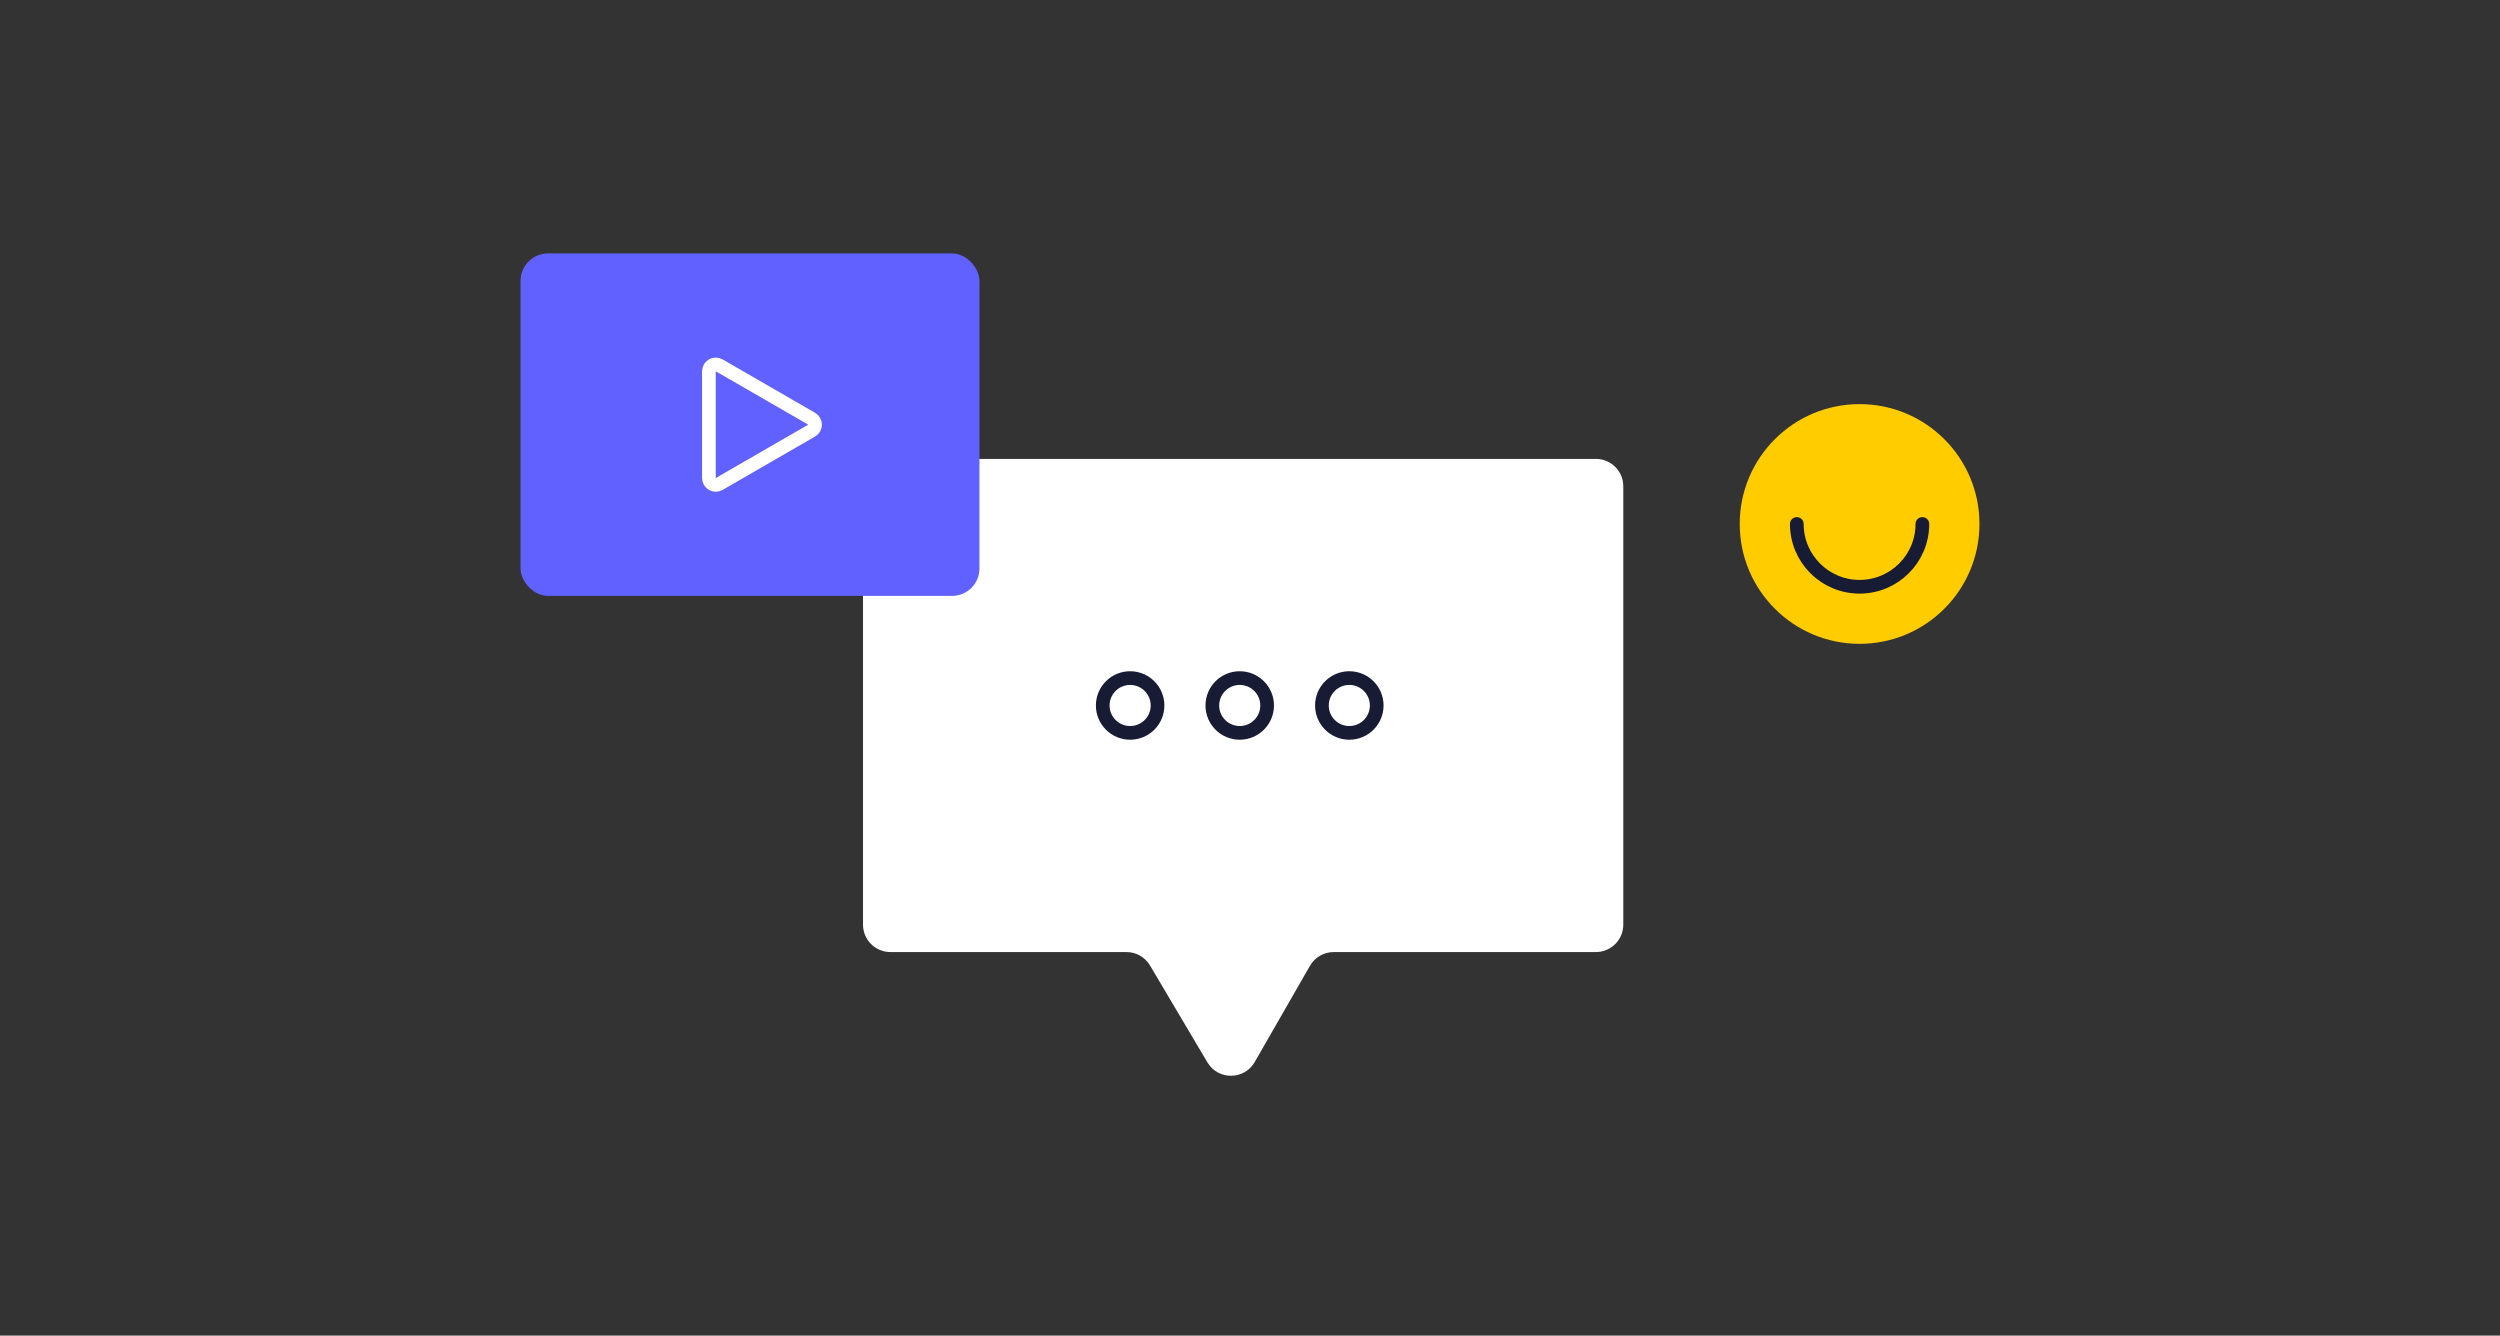 <svg width="365" height="195" viewBox="0 0 365 195" fill="none" xmlns="http://www.w3.org/2000/svg">
<rect x="0" y="0" width="365" height="195" fill="#333333" stroke="none"/>
<path fill-rule="evenodd" clip-rule="evenodd" d="M237 71C237 68.791 235.209 67 233 67H130C127.791 67 126 68.791 126 71V135C126 137.209 127.791 139 130 139H164.46C165.873 139 167.182 139.745 167.902 140.961L176.279 155.1C177.841 157.736 181.664 157.71 183.189 155.053L191.253 141.008C191.967 139.766 193.29 139 194.722 139H233C235.209 139 237 137.209 237 135V71Z" fill="white"/>
<circle cx="165" cy="103" r="4" stroke="#181B34" stroke-width="2"/>
<circle cx="181" cy="103" r="4" stroke="#181B34" stroke-width="2"/>
<circle cx="197" cy="103" r="4" stroke="#181B34" stroke-width="2"/>
<circle cx="271.5" cy="76.5" r="17.5" fill="#FFCC00"/>
<path d="M280.667 76.5C280.667 81.563 276.563 85.667 271.501 85.667C266.438 85.667 262.334 81.563 262.334 76.5" stroke="#181B34" stroke-width="2" stroke-linecap="round"/>
<rect x="76" y="37" width="67" height="50" rx="4" fill="#6161FF"/>
<path d="M118.5 61.134C119.167 61.519 119.167 62.481 118.5 62.866L105 70.66C104.333 71.045 103.5 70.564 103.5 69.794L103.5 54.206C103.5 53.436 104.333 52.955 105 53.34L118.5 61.134Z" stroke="white" stroke-width="2"/>
</svg>
